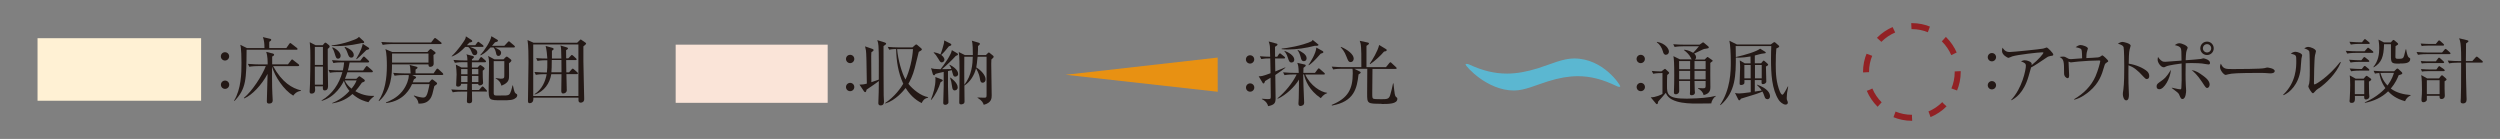 <?xml version="1.0" encoding="UTF-8"?>
<svg id="_レイヤー_2" data-name="レイヤー 2" xmlns="http://www.w3.org/2000/svg" xmlns:xlink="http://www.w3.org/1999/xlink" viewBox="0 0 337 18.73">
  <rect x="0" y="0" width="337" height="18.73" fill="#808080" stroke="none"/>
  <defs>
    <style>
      .cls-1 {
        fill: #231815;
      }

      .cls-2 {
        fill: #fae4d8;
      }

      .cls-3 {
        fill: #fff1d4;
      }

      .cls-4 {
        fill: #e89112;
      }

      .cls-5, .cls-6 {
        fill: none;
      }

      .cls-7 {
        fill: #5bb7d1;
      }

      .cls-6 {
        stroke: #922124;
        stroke-dasharray: 2.42 2.42;
        stroke-miterlimit: 10;
        stroke-width: .81px;
      }

      .cls-8 {
        clip-path: url(#clippath);
      }
    </style>
    <clipPath id="clippath">
      <rect class="cls-5" width="337" height="18.73"/>
    </clipPath>
  </defs>
  <g id="contents">
    <g class="cls-8">
      <g>
        <polygon class="cls-4" points="164.14 7.76 164.15 12.37 143.65 10.08 164.14 7.76"/>
        <path class="cls-1" d="M169.07,8.01c0,.31-.26.56-.56.56-.31,0-.56-.25-.56-.56s.24-.56.56-.56c.31,0,.56.24.56.56ZM169.08,11.8c0,.32-.26.56-.56.56-.31,0-.56-.24-.56-.56,0-.3.24-.56.56-.56.31,0,.56.25.56.56Z"/>
        <path class="cls-1" d="M171.91,10.08c0,.6.04,2.77.04,3.18,0,.63-.16.88-1.01,1.05-.05-.25-.23-.66-.85-.95l.02-.05c.16,0,.52.05.79.05.4,0,.4-.06.4-.42,0-.39-.03-2.1-.03-2.46-.29.18-.53.32-.73.44-.08.21-.12.33-.21.33s-.12-.07-.14-.1l-.52-.87c.33,0,.46.02,1.6-.41,0-.33,0-.5-.04-2-.5,0-.86.02-1.21.09l-.19-.38c.59.05.78.06,1.39.07,0-.08-.02-.41-.02-.62,0-.81,0-.89-.18-1.44l1.06.29c.07.02.12.04.13.11,0,.07-.05.12-.09.15-.04.03-.22.15-.25.17,0,.21.01,1.14.01,1.34h.29s.21-.33.21-.33c.04-.06.11-.12.15-.13.06,0,.12.05.18.11l.42.33c.06.05.1.1.1.14,0,.1-.08.11-.14.11h-1.21c0,.28.02,1.5.03,1.75.45-.18.9-.36,1.35-.55v.06c-.21.16-.59.47-1.35.97ZM178.02,13.22c-1.56-1.07-2.06-2.37-2.24-3.18h-.11c0,.41.02,1.15.04,1.58,0,.35.09,1.89.09,2.21,0,.13-.02.24-.14.33-.13.1-.3.13-.37.13-.18,0-.26-.14-.26-.32,0-.12.04-.65.04-.76.03-1.08.03-2.14.03-2.48-.55.94-1.76,2.1-2.86,2.58l-.03-.06c1.04-.86,2-2.03,2.58-3.21h-.51c-.12,0-.66,0-1.13.09l-.19-.38c.64.06,1.3.07,1.48.07h.63c-.03-.86-.07-1.04-.2-1.35l1.02.23c.06,0,.12.06.12.13,0,.08-.03.11-.3.31,0,.12-.02.55-.02.68h1.57s.36-.48.36-.48c.05-.07.09-.12.14-.13.07,0,.13.06.18.11l.55.48c.06.06.1.09.1.14,0,.1-.09.11-.14.11h-2.5c.69,1.51,2.1,2.37,2.95,2.46v.05c-.21.08-.48.18-.86.67ZM177.21,6.18c-1.18.3-2.39.49-3.61.49-.37,0-.61-.02-.83-.04v-.08c.8-.07,2.69-.39,3.96-.95.15-.07.18-.14.21-.23l.64.52c.07.05.15.1.15.17,0,.15-.42.12-.53.11ZM174.11,8.43c-.29,0-.37-.22-.49-.6-.17-.54-.31-.72-.48-.92v-.06c.51.17,1.33.64,1.33,1.19,0,.26-.17.38-.36.38ZM175.76,8.25c-.23,0-.34-.13-.43-.55-.09-.35-.21-.65-.43-.96l.02-.03c.53.27,1.21.61,1.21,1.14,0,.02,0,.39-.36.39ZM178.03,7.23c-.82.95-1.18,1.27-1.6,1.57l-.05-.04c.2-.27,1.05-1.61,1.06-2.35l.85.47c.06.03.1.09.1.15,0,.12-.23.16-.36.2Z"/>
        <path class="cls-1" d="M186.22,13.99c-1.93,0-1.93-.03-1.93-1.4,0-.53.02-2.84.02-3.32h-1.75s.72.36.72.36c.05.03.14.07.14.14,0,.09-.08.13-.29.26-.21,1.89-.59,3.67-3.59,4.2l-.03-.09c2.23-.91,2.84-2.16,2.84-4.25,0-.42-.02-.54-.04-.62h-1.47c-.24,0-.7.01-1.13.09l-.19-.38c.66.06,1.34.07,1.48.07h2.51c0-1.81,0-2.06-.04-2.67-.03-.49-.1-.67-.18-.88l1.07.23c.12.03.18.05.18.13,0,.1-.19.23-.34.32v2.87s2.63,0,2.63,0l.44-.54c.07-.08.11-.12.16-.12.05,0,.11.05.16.11l.58.54c.08.07.1.1.1.15,0,.09-.08.1-.14.1h-3.12c0,.55-.04,2.89-.03,3.2,0,.67,0,.75.19.83.13.05.87.05,1.05.05.69,0,.99,0,1.16-.5.13-.4.32-1.19.4-1.63h.06c.17,1.52.17,1.68.36,1.83.12.1.16.13.16.26,0,.69-1.19.69-2.12.69ZM182.09,8.37c-.31,0-.37-.19-.58-.72-.28-.75-.61-1.09-.79-1.28l.05-.05c.88.36,1.71,1.02,1.71,1.57,0,.25-.14.47-.39.47ZM186.56,6.96c-.42.51-1.27,1.3-1.86,1.68l-.06-.05c.34-.48,1.09-1.71,1.27-2.53l.86.52c.1.06.16.1.16.17,0,.1-.08.17-.37.2Z"/>
        <path class="cls-1" d="M221.73,7.95c0,.31-.26.56-.56.56-.31,0-.56-.25-.56-.56s.24-.56.56-.56c.31,0,.56.24.56.56ZM221.74,11.73c0,.32-.26.56-.56.56-.31,0-.56-.24-.56-.56,0-.3.24-.56.56-.56.31,0,.56.25.56.56Z"/>
        <path class="cls-1" d="M230.7,13.94c-.33,0-1.74.02-2.03.02-.74,0-1.78-.03-2.62-.28-1.13-.33-1.36-.86-1.5-1.16-.14.19-.87.99-1.02,1.16-.03.1-.05.24-.07.28,0,.03-.05.08-.11.08-.05,0-.1-.03-.13-.08l-.7-.84c.68,0,1.4-.35,1.58-.46v-2.81c-.29,0-.78,0-1.25.09l-.19-.38c.42.04.71.06,1.29.07l.35-.27c.06-.04.11-.08.13-.08.04,0,.09.03.12.07l.38.35s.07.08.07.12c0,.06-.03.1-.06.12-.05.04-.14.12-.2.17-.03.19-.03,1.17-.03,1.38,0,1.19,0,1.82,2.68,1.81.42,0,2.13-.05,3.13-.22.2-.04.53-.11.78-.16v.04c-.28.16-.57.58-.62.99ZM224.58,7.39c-.29,0-.37-.26-.42-.46-.14-.48-.4-.93-.82-1.23l.02-.06c1.17.22,1.61.95,1.61,1.31,0,.23-.15.43-.39.43ZM230.85,8.24s-.25.2-.3.24c-.02.46.01,2.73.01,3.25,0,.33,0,.88-.92,1.09-.06-.4-.4-.7-.75-.9v-.05c.1,0,.57.03.67.03.32,0,.36-.07.36-.35v-.63s-1.5,0-1.5,0c0,.1.03,1.03.03,1.2,0,.04.03.34.03.37,0,.17-.15.35-.44.35-.24,0-.24-.14-.24-.22,0-.05.02-.31.02-.37,0-.19,0-1.12,0-1.34h-1.48c0,.19.02,1.12.02,1.33,0,.36-.28.47-.46.47-.25,0-.25-.15-.25-.26,0-.03,0-.15,0-.18.03-.43.04-1.69.04-2.06,0-1.7-.04-2.24-.11-2.64l.87.43h1.61c-.08-.07-.09-.09-.16-.26-.16-.34-.55-.73-.88-.97v-.07c.18.02.61.06,1.22.42.23-.22.5-.55.78-.88h-2.15c-.25,0-.71.01-1.13.09l-.19-.37c.5.04.99.06,1.48.06h2.07s.35-.24.35-.24c.04-.03.09-.07.12-.07.05,0,.12.05.15.08l.56.47s.07.07.07.12c0,.02-.02.09-.08.12-.07.04-.47.08-.56.1-.21.06-1.13.54-1.34.63.09.08.26.22.26.49,0,.17-.09.25-.15.3h1.31s.27-.26.27-.26c.04-.04.08-.08.12-.08.03,0,.09.04.11.06l.5.35s.08.07.08.1c0,.04,0,.06-.03.09ZM227.83,8.23h-1.49c0,.27.01.78.01,1.1h1.48s0-1.1,0-1.1ZM227.83,9.55h-1.48s0,1.14,0,1.14h1.48s0-1.14,0-1.14ZM229.92,8.23h-1.5s0,1.1,0,1.1h1.5s0-1.1,0-1.1ZM229.92,9.55h-1.5s0,1.14,0,1.14h1.5s0-1.14,0-1.14Z"/>
        <path class="cls-1" d="M240.9,12.51c0,.11-.05.48-.05.71,0,.19.02.23.12.46.02.04.03.09.03.14,0,.25-.22.28-.31.28-.35,0-.79-.41-.92-.63-.93-1.47-1.04-3.45-1.04-5.59,0-.71.02-1.16.04-1.67h-4.8c0,.44.02.79.02,1.35,0,2.55,0,4.84-2.07,6.62l-.05-.05c1.39-2.06,1.45-4.47,1.44-5.81,0-.95-.06-2.3-.19-2.83l1.01.5h4.57s.32-.23.32-.23c.08-.05.12-.08.17-.08s.1.03.16.09l.4.35c.06.05.09.1.09.14s-.04.09-.09.12c-.09.06-.21.13-.3.15-.04.48-.09,1.18-.08,2.16,0,1.28.06,2.43.56,3.67.11.26.25.41.34.41.16,0,.62-.91.73-1.12l.05.02c-.02.13-.14.72-.15.84ZM238.25,13.37c-.25,0-.33-.19-.35-.25-.18-.49-.21-.57-.32-.78-.18.08-.61.27-1.33.48-1.3.39-1.45.44-1.57.48-.1.16-.13.22-.23.22-.07,0-.11-.07-.15-.15l-.42-.84c.13.03.31.07.55.07.22,0,.76-.06,1.57-.17v-1.64s-.85,0-.85,0c0,.05,0,.27,0,.32,0,.12-.02.17-.08.22-.12.11-.31.13-.36.13-.21,0-.21-.11-.21-.25,0-.03.07-1.8.07-2.13,0-.07-.01-.66-.05-.94l.68.4h.78s-.01-.93-.01-.93c-.58.11-1.07.15-1.49.16-.22,0-.36,0-.5-.02v-.06c1.27-.28,2.77-.73,3.29-1.13l.63.39c.08.05.13.1.13.13,0,.09-.09.12-.32.13-.33.02-.84.2-1.16.27v1.05s.85,0,.85,0l.22-.27c.05-.06.09-.09.12-.09.05,0,.1.03.16.09l.35.31c.06.05.1.11.1.15,0,.07-.07.12-.3.25,0,.29.05,1.71.05,2.03,0,.2-.27.34-.45.34-.12,0-.19-.04-.19-.21,0-.05,0-.28,0-.34h-.91s0,1.55,0,1.55l.92-.14c-.16-.28-.37-.49-.63-.75l.02-.04c1.46.52,1.74,1.17,1.74,1.57,0,.24-.16.4-.37.4ZM235.99,8.76h-.85s0,1.8,0,1.8h.85s0-1.8,0-1.8ZM237.48,8.76h-.91s0,1.8,0,1.8h.91s0-1.8,0-1.8Z"/>
        <path class="cls-7" d="M218.41,11.65s-.05.06-.13.06-.21-.03-.37-.11c-1.84-.89-3.47-1.33-5.21-1.33-1.24,0-2.55.23-4.02.69-1.63.5-3.16,1.24-4.6,1.24-3.63,0-6.52-3.28-6.52-3.51,0-.04.05-.08.13-.08.11,0,.24.03.37.09,1.79.83,3.39,1.22,5.08,1.22,1.32,0,2.68-.25,4.21-.73,1.68-.53,3.31-1.31,4.84-1.31,3.94,0,6.23,3.59,6.23,3.77Z"/>
        <path class="cls-1" d="M115.16,7.95c0,.31-.26.56-.56.56-.31,0-.56-.25-.56-.56s.24-.56.56-.56c.31,0,.56.24.56.56ZM115.16,11.73c0,.32-.26.56-.56.56-.31,0-.56-.24-.56-.56,0-.3.24-.56.56-.56.31,0,.56.25.56.56Z"/>
        <path class="cls-1" d="M119.1,6.2c0,1,0,6.16.02,6.66,0,.13.04.73.04.84,0,.12,0,.51-.45.51-.31,0-.31-.23-.31-.32,0-.23.04-1.26.05-1.47,0-.5.02-.76.02-1.5-.13.1-.51.39-.74.54-.72.48-.8.53-.91.62-.05.23-.09.34-.19.34-.07,0-.12-.05-.18-.13l-.59-.88c.3,0,.65-.04.99-.14-.04-2.8-.06-4.03-.12-4.46-.02-.13-.04-.23-.12-.56l.98.34c.09.03.17.08.17.16,0,.1-.09.15-.3.3-.02.18-.02.34-.02.52,0,.56.01,3.01.02,3.51.15-.06.86-.3,1-.35,0-1.69.03-3.49-.04-4.53-.02-.36-.07-.49-.16-.79l.99.31c.14.05.2.09.2.16,0,.09-.08.16-.35.33ZM124.24,13.89c-.91-.44-1.63-1.17-2.16-2.03-.33.42-1.34,1.65-2.73,2.09l-.04-.06c1.32-.86,2.16-2.1,2.45-2.6-.68-1.46-.93-3.06-.96-4.68-.12,0-.55,0-.94.09l-.19-.38c.49.04.98.07,1.48.07h1.85s.35-.31.35-.31c.07-.06.12-.09.16-.09s.1.03.16.09l.48.41c.06.05.12.11.12.17,0,.09-.17.21-.42.33-.03.12-.49,1.99-.55,2.21-.23.93-.66,1.78-.85,2.1.6.75,1.69,1.64,2.65,1.79v.08c-.56.12-.72.44-.86.73ZM120.93,6.62c.12,1.46.66,3.29,1.13,4.1.55-1.16.94-2.78,1.01-4.1h-2.14Z"/>
        <path class="cls-1" d="M126.78,11.11c-.19.68-.71,1.76-1.25,2.36l-.05-.02c.34-.88.62-1.8.62-2.75,0-.14,0-.23-.02-.32l.85.32s.15.06.15.13c0,.09-.03.11-.31.27ZM128.8,10.34c-.23,0-.29-.15-.33-.28-.06-.16-.13-.43-.17-.6-.04,0-.34.08-.51.12,0,.33,0,1.77,0,2.06,0,.16.06,2.09.06,2.15,0,.27-.32.34-.42.34-.28,0-.28-.17-.28-.31,0-.07.06-2.01.06-2.14,0-.31,0-1.7,0-1.99-.63.14-.83.19-1.1.27-.1.16-.14.19-.2.19-.07,0-.14-.07-.16-.14l-.24-.83c.27.1.47.13,1.28.15.51-.66,1.44-1.96,1.52-2.57l.74.43s.09.07.09.12c0,.12-.12.16-.3.23-.54.59-1.3,1.32-1.86,1.78.19,0,.87,0,1.27-.02-.07-.22-.13-.34-.28-.54l.04-.04c.43.22,1.15.68,1.15,1.25,0,.27-.24.35-.36.35ZM128.17,6.14s-.23.09-.27.11c-.3.39-.68.85-1.02,1.15.41.31.43.58.43.63,0,.22-.17.37-.35.38-.18,0-.23-.07-.44-.43-.32-.53-.4-.63-.66-.89l.02-.05c.21.04.6.12.89.3.18-.42.35-1.02.45-1.42.04-.16.04-.2.06-.47l.87.44c.07.04.09.11.09.13,0,.05-.02.09-.08.12ZM128.71,12.19c-.25,0-.33-.19-.37-.52-.08-.55-.11-.74-.27-1.2l.03-.02c.12.07,1,.71,1,1.32,0,.31-.24.41-.38.41ZM133.9,7.77c-.07.07-.21.2-.26.25,0,.21-.02.32-.02.58,0,.67.06,3.65.06,4.25,0,.37,0,1-1.07,1.28-.12-.31-.19-.53-.84-.95v-.04c.08,0,.59.03.83.03.3,0,.39,0,.39-.34v-5.18s-1.21,0-1.21,0c-.07.8-.15,1.29-.18,1.44.59.33,1.26,1.04,1.26,1.6,0,.31-.19.46-.39.46-.27,0-.33-.23-.38-.57-.06-.3-.12-.67-.52-1.37-.22.91-.8,1.85-1.57,2.32.01.6.02,1.62.02,2.18,0,.35-.43.36-.46.36-.22,0-.25-.11-.25-.28,0-1.13.04-3.51.04-3.86,0-1.11-.01-2.48-.11-2.92l.82.41h1.08c0-.48,0-1.61-.14-1.94l.97.29c.09.03.12.09.12.14,0,.08-.03.1-.25.3,0,.3,0,.64-.04,1.21h1.1s.25-.25.25-.25c.08-.08.1-.09.14-.09.04,0,.08,0,.14.07l.43.35s.09.08.09.14c0,.04,0,.08-.06.12ZM129.99,7.66c-.02,1.25,0,2.54,0,3.78,1.02-1.32,1.12-2.81,1.14-3.79h-1.14Z"/>
        <rect class="cls-2" x="91.08" y="6.02" width="20.49" height="7.84"/>
        <path class="cls-1" d="M269.07,7.71c0,.31-.26.56-.56.56-.31,0-.56-.25-.56-.56s.24-.56.56-.56c.31,0,.56.24.56.56ZM269.07,11.49c0,.32-.26.56-.56.56-.31,0-.56-.24-.56-.56,0-.3.24-.56.56-.56.31,0,.56.25.56.56Z"/>
        <path class="cls-1" d="M276.33,7.57c-.25.04-.34.11-.69.35-.6.41-1.38.94-1.85,1.17-.06.18-.29,1.03-.34,1.19-.67,2.32-1.83,2.97-2.31,3.24l-.03-.06c1.48-1.57,1.98-4.06,1.98-4.61,0-.28-.16-.39-.66-.58.24-.11.34-.15.49-.15.36,0,.95.22.95.48,0,.06,0,.14-.02.19.96-.76,1.6-1.56,1.6-1.68,0-.03,0-.06-.13-.06-.5,0-3.4.33-4.07.55-.09.03-.44.2-.52.2-.1,0-.86-.39-.86-.92,0-.16.02-.31.07-.46.36.6.77.59.99.59.42,0,4.06-.37,4.49-.46.08,0,.4-.15.47-.15.15,0,.89.78.89.94,0,.16-.04.16-.46.22Z"/>
        <path class="cls-1" d="M283.95,8.47c-.18.1-.2.13-.32.54-.31,1.1-.7,2.19-1.91,3.24-.37.33-1.19.97-2.1,1.19l-.03-.07c1.24-.72,2.3-1.75,2.88-3.07.35-.8.64-1.89.64-2.05,0-.08,0-.1-.15-.1-.77,0-1.94.07-2.72.14-.14,0-1.02.12-1.08.12-.03,0-.06,0-.32-.11.02.16.08,1.74.08,1.87,0,.27-.09.37-.2.37-.18,0-.48-.25-.48-.62,0-1.73-.03-1.91-.6-2.24.11-.02.28-.05.45-.05.24,0,.31.04.66.24.12.08.25.1.42.1.07,0,1.26-.09,1.5-.11,0-.21-.02-1.03-.08-1.15-.08-.15-.14-.21-.79-.35.36-.28.6-.29.67-.29.26,0,.98.23.98.47,0,.03-.11.37-.13.44-.05.11-.09.67-.08.85.24,0,1.31-.07,1.53-.09.1,0,.24-.02.47-.19.09-.07.12-.09.16-.09.1,0,.79.65.79.77,0,.08-.07.13-.26.23Z"/>
        <path class="cls-1" d="M289.39,10.66c-.14,0-.27-.12-.42-.29-.88-.98-1.38-1.32-2.05-1.57,0,.37-.02,2.05,0,2.39,0,.25.06,1.35.06,1.57,0,.2,0,.77-.37.77-.32,0-.45-.56-.45-.81,0-.14,0-.23.07-.64.11-.76.12-2.28.12-3.09,0-.41-.01-2.32-.09-2.63-.06-.21-.27-.31-.77-.48.19-.12.42-.23.63-.23.14,0,1.09.2,1.09.51,0,.08-.11.4-.13.48-.11.37-.12,1.47-.13,1.94.98.15,1.95.57,2.48,1.03.17.15.29.39.29.64,0,.32-.19.4-.31.4Z"/>
        <path class="cls-1" d="M291.08,12.03c-.06,0-.37,0-.37-.38,0-.3.12-.38.62-.73.38-.27.72-.51,1.31-1.51-.09,1.18-.91,2.62-1.56,2.62ZM297.72,8.69c-.14,0-.79-.12-.88-.13-.16-.02-.75-.06-1.39-.06-.39,0-.64.01-.82.02-.02.88-.03,2.1.02,2.99,0,.08.04.7.04.71,0,.12-.03,1.13-.5,1.13-.18,0-.24-.12-.46-.64-.07-.15-.23-.3-.97-.84v-.05c.86.19.98.22,1.15.22.12,0,.13-.06.14-.24.04-.64.05-.91.03-3.24-.17.02-1.81.23-2.1.4-.19.11-.26.11-.31.11-.38,0-.82-.62-.82-1.01,0-.12.02-.25.05-.39.14.23.34.45.58.59.07.04.15.07.4.07.02,0,1.9-.14,2.19-.16-.01-1.28-.02-1.42-.09-1.63-.1-.27-.41-.36-.82-.46.14-.1.36-.25.61-.25.37,0,1.13.35,1.13.61,0,.05-.11.32-.14.37-.1.24-.12,1.01-.13,1.31.27,0,1.9-.15,2.03-.17.06,0,.3-.09.34-.09.14,0,.91.2.91.61,0,.06,0,.22-.19.22ZM297.53,11.86c-.17,0-.22-.08-.68-.79-.68-1.03-1.13-1.39-1.42-1.62.5.06.98.33,1.6.8.22.16.83.61.83,1.14,0,.3-.19.47-.33.47ZM297.51,7.42c-.51,0-.91-.4-.91-.9,0-.51.4-.91.91-.91.5,0,.9.4.9.91,0,.5-.4.9-.9.9ZM297.51,5.95c-.31,0-.56.25-.56.56s.25.56.56.56c.31,0,.56-.25.56-.56s-.25-.56-.56-.56Z"/>
        <path class="cls-1" d="M306.05,9.89c-.09,0-.32-.02-.34-.02-.35-.03-.44-.04-1.09-.04-2.93,0-3.79.06-4.23.18-.03,0-.34.09-.36.09-.25,0-.77-.61-.77-1.06,0-.06,0-.24.11-.46.33.73.63.73,1.62.73.66,0,3.78-.01,4.23-.12.06,0,.34-.09.39-.09s1.02.1,1.02.48c0,.3-.48.31-.6.31Z"/>
        <path class="cls-1" d="M310.23,7.92c-.02.22-.1,1.21-.11,1.41-.25,2.07-1.49,3.16-2.3,3.5l-.05-.06c1.77-1.67,1.77-3.75,1.77-4.55,0-.8-.01-.8-.74-.99.15-.11.36-.25.63-.25.25,0,.9.21.9.48,0,.08-.1.39-.1.46ZM312.57,11.89c-.33.23-.36.27-.6.54-.05.05-.13.14-.19.14-.18,0-.62-.79-.62-.91,0-.07.11-.36.12-.42.09-.4.08-1.65.08-1.91,0-.36-.01-2.13-.06-2.36-.04-.17-.23-.3-.69-.45.12-.08.32-.2.54-.2.29,0,1.04.29,1.04.58,0,.09-.11.47-.13.55-.1.49-.14,3.18-.14,3.77,0,.04,0,.16.07.16.23,0,1.97-1.11,3.47-3.03l.08.06c-.65,1.58-2.03,2.84-2.96,3.5Z"/>
        <path class="cls-1" d="M319.78,7.13h-2.26c-.09,0-.68,0-1.12.09l-.19-.37c.63.05,1.3.06,1.48.06h1.06s.32-.37.32-.37c.07-.09.11-.11.14-.11.06,0,.1.03.18.1l.44.35c.06.04.1.11.1.15,0,.07-.06.1-.14.1ZM319.24,8.34h-1.27c-.24,0-.7.01-1.12.09l-.19-.38c.65.06,1.34.07,1.47.07h.19s.24-.31.24-.31c.07-.09.1-.12.15-.12.05,0,.1.03.18.1l.39.31s.1.09.1.15c0,.06-.06.1-.14.1ZM319.3,5.92h-1.28c-.12,0-.66,0-1.13.09l-.19-.38c.64.06,1.32.07,1.48.07h.21s.26-.32.26-.32c.06-.08.1-.11.13-.11.05,0,.11.03.18.1l.38.31c.06.05.1.11.1.14,0,.09-.06.11-.14.11ZM319.33,11.01c0,.18.01,1.1.02,1.53,0,.08.04.39.04.46,0,.31-.31.41-.45.41-.26,0-.25-.21-.25-.48h-1.25c.02.57.04.94-.45.94-.22,0-.27-.12-.27-.24,0-.05,0-.17.02-.23.04-.45.07-1.74.07-1.91,0-.87-.03-1.09-.07-1.33l.8.44h1.08s.23-.26.23-.26c.08-.09.12-.12.16-.12s.09.02.19.1l.36.26s.09.08.09.12c0,.11-.11.18-.31.3ZM319.24,9.52h-1.19c-.17,0-.66,0-1.12.09l-.19-.38c.6.05,1.19.07,1.47.07h.17l.23-.3c.06-.08.11-.11.15-.11.06,0,.11.03.17.09l.36.3c.06.05.1.11.1.15,0,.07-.06.1-.14.1ZM318.7,10.83h-1.27s0,1.86,0,1.86h1.27s0-1.86,0-1.86ZM324.2,13.64c-1.19-.32-1.86-.88-2.28-1.33-.85.84-1.97,1.33-3.14,1.56v-.07c1.75-.77,2.63-1.78,2.77-1.93-.63-.87-.76-1.65-.82-2.03-.36.03-.45.05-.59.08l-.18-.38c.64.06,1.31.07,1.47.07h1.3s.27-.27.27-.27c.07-.07.11-.1.17-.1.05,0,.09.02.17.1l.38.35c.06.06.11.11.11.17,0,.12-.07.16-.49.28-.16.41-.44,1.06-1.06,1.8.77.57,1.72.8,2.67.87v.06c-.37.16-.61.43-.76.79ZM323.49,8.58c-1.19,0-1.19-.07-1.19-1.22v-1.31s0-.05-.01-.09h-.92c-.05,1.68-.31,2.47-1.39,3.12l-.05-.05c.67-.81.8-1.76.79-2.55,0-.52-.06-.87-.1-1.14l.74.38h.92s.2-.22.2-.22c.07-.08.12-.12.16-.12.05,0,.11.04.16.09l.37.31c.06.05.1.11.1.15,0,.08-.07.13-.35.29,0,.37-.02,1.05-.02,1.44,0,.21.06.27.4.27.17,0,.47,0,.6-.1.14-.12.18-.29.39-1.18h.06c.05.31.16.99.37,1.1.16.1.18.13.18.2,0,.61-.79.61-1.43.61ZM321.29,9.83c-.12,0-.3,0-.41,0,.28.96.72,1.46.96,1.7.61-.84.79-1.46.86-1.71h-1.41Z"/>
        <path class="cls-1" d="M329.19,7.08l.32-.37c.06-.07.1-.12.14-.12.06,0,.14.07.18.1l.4.36s.1.09.1.14c0,.09-.09.11-.15.11h-3.12c-.16,0-.66,0-1.12.09l-.19-.38c.7.06,1.31.07,1.47.07h1.98ZM328.35,5.92l.29-.36c.06-.07.1-.12.14-.12s.14.06.18.1l.4.36s.1.09.1.14c0,.08-.06.11-.14.11h-2.07c-.46,0-.65.03-.81.06l-.13-.34c.53.04.96.05,1.05.05h.99ZM328.35,8.27l.28-.37c.07-.09.1-.13.15-.13.07,0,.15.08.18.11l.42.38s.09.1.09.14c0,.07-.05.1-.14.1h-2.08c-.47,0-.66.04-.8.06l-.13-.33c.53.04.96.04,1.05.04h.99ZM328.43,9.36l.23-.32c.07-.09.11-.13.14-.13.06,0,.09.04.19.11l.46.32s.1.09.1.14c0,.08-.06.11-.15.11h-2.12c-.46,0-.65.03-.8.06l-.14-.34c.53.04.97.05,1.05.05h1.04ZM328.78,10.57l.23-.3s.12-.13.16-.13.12.05.18.11l.37.33s.08.08.08.13c0,.08-.12.16-.27.25v1.01c0,.14.03.78.03.91,0,.35-.23.47-.44.47-.24,0-.28-.14-.27-.44h-1.71c0,.13.01.49,0,.54-.03.22-.29.33-.47.33-.16,0-.25-.1-.25-.26,0-.05,0-.15,0-.19.05-.37.06-.97.06-1.26,0-.53-.01-1.49-.1-1.95l.81.45h1.58ZM327.14,10.81v1.88s1.72,0,1.72,0v-1.88s-1.72,0-1.72,0ZM333.29,8.21l.41-.46c.05-.06.12-.12.16-.12.05,0,.12.05.18.1l.55.46s.1.09.1.14c0,.1-.09.11-.15.11h-2.14c.01,1.37.02,2.67.08,4.46,0,.19.02.39.02.48,0,.36-.14.56-.5.56-.24,0-.31-.11-.31-.28,0-.09.03-.4.03-.46.03-.7.04-1.71.04-4.75h-.49c-.42,0-.91.04-1.13.09l-.19-.38c.58.06,1.24.07,1.48.07h.34c0-.69-.01-1.67-.09-2.35-.03-.28-.11-.53-.19-.72l1.08.26c.08.02.18.07.18.12,0,.08-.1.16-.33.32.01.44-.02,1.99-.02,2.37h.89Z"/>
        <path class="cls-6" d="M263.9,9.7c0,3.41-2.77,6.18-6.18,6.18s-6.18-2.77-6.18-6.18,2.77-6.18,6.18-6.18,6.18,2.77,6.18,6.18Z"/>
      </g>
      <g>
        <path class="cls-1" d="M30.89,7.6c0,.31-.26.56-.56.56-.31,0-.56-.25-.56-.56,0-.31.24-.56.56-.56.31,0,.56.24.56.56ZM30.9,11.42c0,.32-.26.56-.56.56-.31,0-.56-.24-.56-.56,0-.3.24-.56.56-.56.31,0,.56.25.56.56Z"/>
        <path class="cls-1" d="M39.96,6.7h-6.72c-.03,4.04-.04,5.24-1.63,6.91l-.06-.04c.96-1.56,1.01-3.75,1-5.09,0-.53-.01-1.97-.16-2.44l.9.44h2.36c0-.59-.05-1.07-.21-1.48l.97.23c.06,0,.15.04.15.13,0,.1-.08.17-.26.28,0,.22-.02.58,0,.84h2.3s.38-.55.38-.55c.06-.08.1-.13.14-.13.07,0,.11.04.19.11l.7.54s.1.08.1.15c0,.09-.09.11-.15.11ZM39.51,12.88c-1.25-.75-2.45-2.54-2.84-3.9,0,.8,0,1.37,0,1.43,0,2.2.09,2.68.09,3.11,0,.44-.37.44-.5.44-.2,0-.29-.09-.29-.29,0-.14.09-3.16.1-3.71-.82,1.52-2.08,2.85-3.15,3.31l-.04-.08c1.1-.88,2.48-3.03,2.95-4.28h-1.08c-.22,0-.71.01-1.14.09l-.19-.39c.78.06,1.34.07,1.5.07h1.16c0-.38,0-1.18-.2-1.69l.91.23c.08.02.16.08.16.15,0,.13-.17.21-.26.25v1.05s2.13,0,2.13,0l.4-.52c.06-.08.1-.14.15-.14.06,0,.11.05.18.11l.68.53s.1.08.1.15c0,.1-.1.11-.15.11h-3.37c1.22,2.22,2.58,2.99,3.76,3.27v.07c-.63.07-.92.48-1.04.64Z"/>
        <path class="cls-1" d="M44.18,6.59c0,.33,0,1.77,0,2.06,0,.81.04,2.09.04,2.89,0,.23,0,.65-.46.65-.25,0-.26-.23-.23-.55h-1.08c0,.09.03.29.03.42,0,.18,0,.56-.5.56-.19,0-.24-.13-.24-.27,0-.18.04-.93.05-1.09.03-.88.05-2.51.05-3.42,0-.97-.01-1.14-.05-1.73,0-.07-.04-.36-.04-.42l.79.4h.97s.2-.24.2-.24c.04-.05.1-.1.14-.1.07,0,.12.02.19.09l.31.25s.09.1.09.18c0,.1-.09.19-.24.31ZM43.53,6.33h-1.09s0,2.42,0,2.42h1.09s0-2.42,0-2.42ZM43.53,8.98h-1.09s0,2.43,0,2.43h1.09s0-2.43,0-2.43ZM49.64,13.77c-.44-.11-1.24-.31-2.13-1.1-.97.91-2.08,1.16-2.72,1.27v-.06c.89-.35,1.68-.91,2.32-1.63-.13-.14-.54-.64-.75-1.36-.18.39-1.1,2.18-3,2.71v-.07c1.42-.82,2.37-2.23,2.79-3.81h-.53c-.13,0-.67,0-1.15.09l-.19-.39c.64.06,1.31.07,1.49.07h.45c.07-.34.13-.66.17-1.08h-.3c-.24,0-.71,0-1.15.09l-.19-.39c.66.06,1.36.07,1.5.07h2.32s.32-.43.32-.43c.05-.06.1-.13.16-.13s.12.06.17.11l.44.42c.06.05.1.1.1.16,0,.09-.09.11-.16.11h-2.47c-.11.62-.19.92-.24,1.08h2.06s.34-.47.34-.47c.05-.07.1-.13.15-.13.05,0,.12.06.18.11l.54.47s.1.09.1.15c0,.1-.08.11-.15.11h-3.29c-.11.36-.21.63-.32.88h1.54s.23-.22.23-.22c.05-.05.11-.12.16-.12s.09.02.17.08l.45.32c.06.04.13.12.13.19,0,.1-.11.17-.39.26-.37.53-.58.81-.89,1.16,1.13.66,2.07.65,2.52.63v.06c-.49.4-.55.48-.76.8ZM48.74,5.8c-.08.02-.12.03-.18.05-1.5.33-2.58.36-3.11.36-.34,0-.57,0-.74-.02v-.07c1.78-.19,3.24-.85,3.29-.87.18-.08.26-.16.39-.28l.6.55c.07.06.1.11.1.18,0,.08-.08.14-.35.1ZM45.58,7.91c-.25,0-.31-.19-.45-.66-.14-.47-.24-.64-.35-.81l.05-.06c.38.12,1.09.63,1.09,1.13,0,.27-.17.4-.34.4ZM47.36,7.77c-.3,0-.39-.27-.5-.59-.15-.43-.27-.61-.42-.81l.08-.05c.31.13,1.17.48,1.17,1.1,0,.18-.1.35-.33.35ZM46.47,10.84c.21.5.62.87.91,1.11.19-.22.51-.62.69-1.11h-1.6ZM49.41,6.73c-.95.93-1.04,1.02-1.34,1.26l-.05-.06c.68-1.12.81-1.71.88-2.02l.74.48c.07.04.13.1.13.16,0,.09-.14.14-.36.19Z"/>
        <path class="cls-1" d="M57.63,6.99l.25-.27c.07-.08.11-.11.16-.11.07,0,.12.02.19.08l.33.25c.09.07.16.14.16.19,0,.08-.07.14-.29.28,0,.18.03,1,.03,1.16,0,.44-.43.44-.47.44-.22,0-.22-.13-.23-.33h-4.92c0,1.28-.03,3.47-1.75,4.95l-.05-.05c.84-1.27,1.11-2.94,1.11-4.71,0-.59-.02-1.73-.2-2.25l.92.39h4.75ZM58.13,5.7l.36-.46c.06-.07.09-.12.15-.12.05,0,.11.04.18.1l.61.47c.06.04.1.09.1.15,0,.07-.07.1-.15.1h-6.64c-.1,0-.7.02-1.15.11l-.19-.39c.64.05,1.31.06,1.5.06h5.24ZM58.46,9.87l.35-.5c.06-.09.09-.12.15-.12s.11.04.18.11l.53.49s.09.1.09.16c0,.05-.06.1-.15.1h-4.05s.39.18.39.18c.09.04.14.09.14.15,0,.07-.09.16-.29.25-.1.26-.13.32-.16.41h2.2s.25-.28.25-.28c.08-.09.12-.12.17-.12.05,0,.11.04.19.11l.36.28c.07.05.11.11.11.16,0,.04-.02.11-.1.16-.1.07-.17.12-.27.19-.04.17-.22.94-.27,1.09-.12.38-.43,1.35-1.87,1.27-.05-.6-.52-.94-.63-1.02l.03-.07c.58.22,1.1.28,1.22.28.38,0,.52-.29.66-.84.13-.52.17-.74.21-.97h-2.36c-.21.48-1.04,2.29-3.51,2.55v-.08c.52-.21,1.47-.61,2.18-1.49.68-.84.89-1.76.89-2.05,0-.06,0-.11,0-.15h-.76c-.17,0-.68,0-1.15.09l-.19-.39c.6.05,1.2.07,1.5.07h.85c-.03-.76-.07-.92-.14-1.14l.89.23c.12.03.18.06.18.14,0,.07-.08.16-.26.25,0,.15-.02.24,0,.51h2.47ZM52.85,7.23s0,1.04,0,1.21h4.91s0-1.22,0-1.22h-4.9Z"/>
        <path class="cls-1" d="M65.49,12.34h-1.87c0,.33.02.91.02,1.25s-.35.33-.4.33c-.3,0-.3-.18-.3-.29,0-.05.03-1.14.04-1.28h-.8c-.18,0-.67,0-1.15.09l-.2-.38c.6.05,1.2.06,1.5.06h.64s.03-.82.03-.82h-.84c.01.23-.19.38-.41.38-.26,0-.26-.15-.26-.25,0-.19.06-1.18.06-1.4,0-.43-.04-.77-.1-1.32l.74.38h.84c0-.12-.02-.6-.02-.71h-.55c-.24,0-.71.01-1.14.09l-.19-.39c.66.06,1.35.07,1.49.07h.39c-.02-.59-.06-.67-.14-.83l.88.23c.06.02.14.07.14.15s-.1.16-.27.29v.16h.87s.22-.34.22-.34c.04-.05.1-.12.15-.12.07,0,.12.05.18.11l.38.33s.1.1.1.16c0,.09-.09.1-.16.1h-1.75s0,.71,0,.71h.77s.18-.2.18-.2c.07-.08.14-.13.18-.13s.1.03.16.07l.34.25s.09.1.09.16c0,.08-.18.23-.26.28,0,.27,0,.43.01.88,0,.12.04.68.04.76,0,.28-.38.34-.44.34-.1,0-.23-.03-.21-.2h-.86s.01.82.01.82h.95s.32-.36.32-.36c.05-.06.1-.12.16-.12.06,0,.12.05.17.11l.33.35s.09.1.09.15c0,.1-.09.11-.15.11ZM65.04,6.32h-1.69c.57.21.99.36.99.77,0,.16-.11.35-.34.35-.25,0-.31-.14-.48-.55-.1-.25-.24-.45-.41-.56h-.4c-.5.51-1,.99-1.8,1.29l-.03-.04c.88-.83,1.63-1.97,1.76-2.19.13-.22.15-.3.16-.49l.78.5s.08.08.08.14c0,.09-.05.14-.38.2-.12.12-.17.18-.34.35h1.13s.25-.33.25-.33c.05-.06.1-.13.15-.13.06,0,.13.06.18.11l.43.33s.1.08.1.15c0,.09-.08.11-.15.11ZM63.02,9.31h-.86s0,.7,0,.7h.86s0-.7,0-.7ZM62.16,10.24v.82s.86,0,.86,0v-.82s-.86,0-.86,0ZM64.48,10.24h-.86s0,.82,0,.82h.87s0-.82,0-.82ZM64.48,9.31h-.86s0,.7,0,.7h.86s0-.7,0-.7ZM69.26,6.4h-2.56c.53.25.85.41.85.72,0,.16-.1.42-.35.42-.26,0-.3-.21-.34-.42,0-.03-.09-.47-.33-.72h-.41c-.67.75-1.11.95-1.33,1.06l-.05-.05c.6-.63,1.39-1.84,1.5-2.53l.79.47s.1.07.1.12c0,.12-.12.17-.4.23-.14.16-.24.28-.4.47h1.66s.45-.48.45-.48c.06-.07.11-.12.16-.12.06,0,.12.06.17.11l.54.46s.1.08.1.15c0,.09-.08.11-.15.11ZM69.53,13.19c-.34.31-.81.33-1.83.33-1.82,0-1.83,0-1.83-1.62,0-.5.05-2.69.05-3.14,0-.78-.02-.84-.13-1.22l.86.46h1.22s.26-.26.26-.26c.05-.05.11-.11.17-.11.05,0,.11.03.16.07l.37.29c.06.05.11.12.11.15,0,.14-.21.3-.33.39,0,.25.01,1.36.01,1.58,0,.52,0,.89-.64,1.26-.22.13-.34.15-.41.17,0-.12-.12-.63-.76-.97v-.05c.13,0,.6.09.7.09.47,0,.47-.14.47-.46v-1.91s-1.43,0-1.43,0c.02.79,0,4.12,0,4.28,0,.25.04.36.42.36,1.32,0,1.47,0,1.65-.13.22-.15.39-.89.46-1.23h.06c.2.91.23,1.02.52,1.17.05.03.06.09.06.14,0,.13-.04.23-.18.37Z"/>
        <path class="cls-1" d="M77.81,5.75l.32-.31c.07-.07.11-.12.15-.12.03,0,.08.04.12.07l.51.35s.1.08.1.14c0,.08-.24.27-.37.37v1.99c0,.66.1,4.3.11,5.11,0,.35-.23.49-.48.49-.23,0-.29-.19-.29-.3,0-.06,0-.32,0-.37h-6.08c0,.19.04.74-.52.74-.19,0-.21-.17-.21-.33,0-.82.07-4.44.07-5.14,0-.77,0-2.36-.13-3.04l.81.36h5.91ZM71.88,5.99v6.95s6.09,0,6.09,0v-6.95s-6.09,0-6.09,0ZM75.67,7.86c-.02-1.32-.02-1.35-.12-1.73l.86.26c.07.02.15.06.15.13,0,.09-.07.14-.25.24,0,.11.01,1.02.01,1.1h.29l.32-.33c.06-.07.12-.13.16-.13.04,0,.13.08.17.11l.37.34s.1.09.1.15c0,.09-.09.1-.15.1h-1.26c0,.25.02,1.5.02,1.65h.37l.33-.38c.06-.07.11-.12.16-.12s.12.04.18.11l.42.37c.06.05.1.09.1.16,0,.09-.08.1-.15.1h-1.4c.01.44.05,1.8.05,2.18,0,.27-.24.43-.48.43-.26,0-.26-.23-.26-.38,0-.35.02-1.9.03-2.22h-1.38c-.19,1.21-.96,2.34-2.21,2.74l-.05-.05c1.04-.64,1.48-1.79,1.64-2.69h-.31c-.17,0-.67,0-1.15.09l-.19-.39c.71.06,1.33.07,1.5.07h.18c.04-.4.08-.86.06-1.65h-.18c-.17,0-.67,0-1.15.09l-.18-.38c.47.04.85.06,1.51.06-.02-.4-.1-1.24-.23-1.7l.95.27c.08.02.13.07.13.14,0,.11-.12.17-.23.23v1.06s1.29,0,1.29,0ZM74.38,8.09c0,.74-.02,1.31-.05,1.65h1.36c0-.09-.01-1.46-.01-1.65h-1.3Z"/>
      </g>
      <rect class="cls-3" x="5.06" y="5.15" width="22.05" height="8.43"/>
    </g>
  </g>
</svg>
